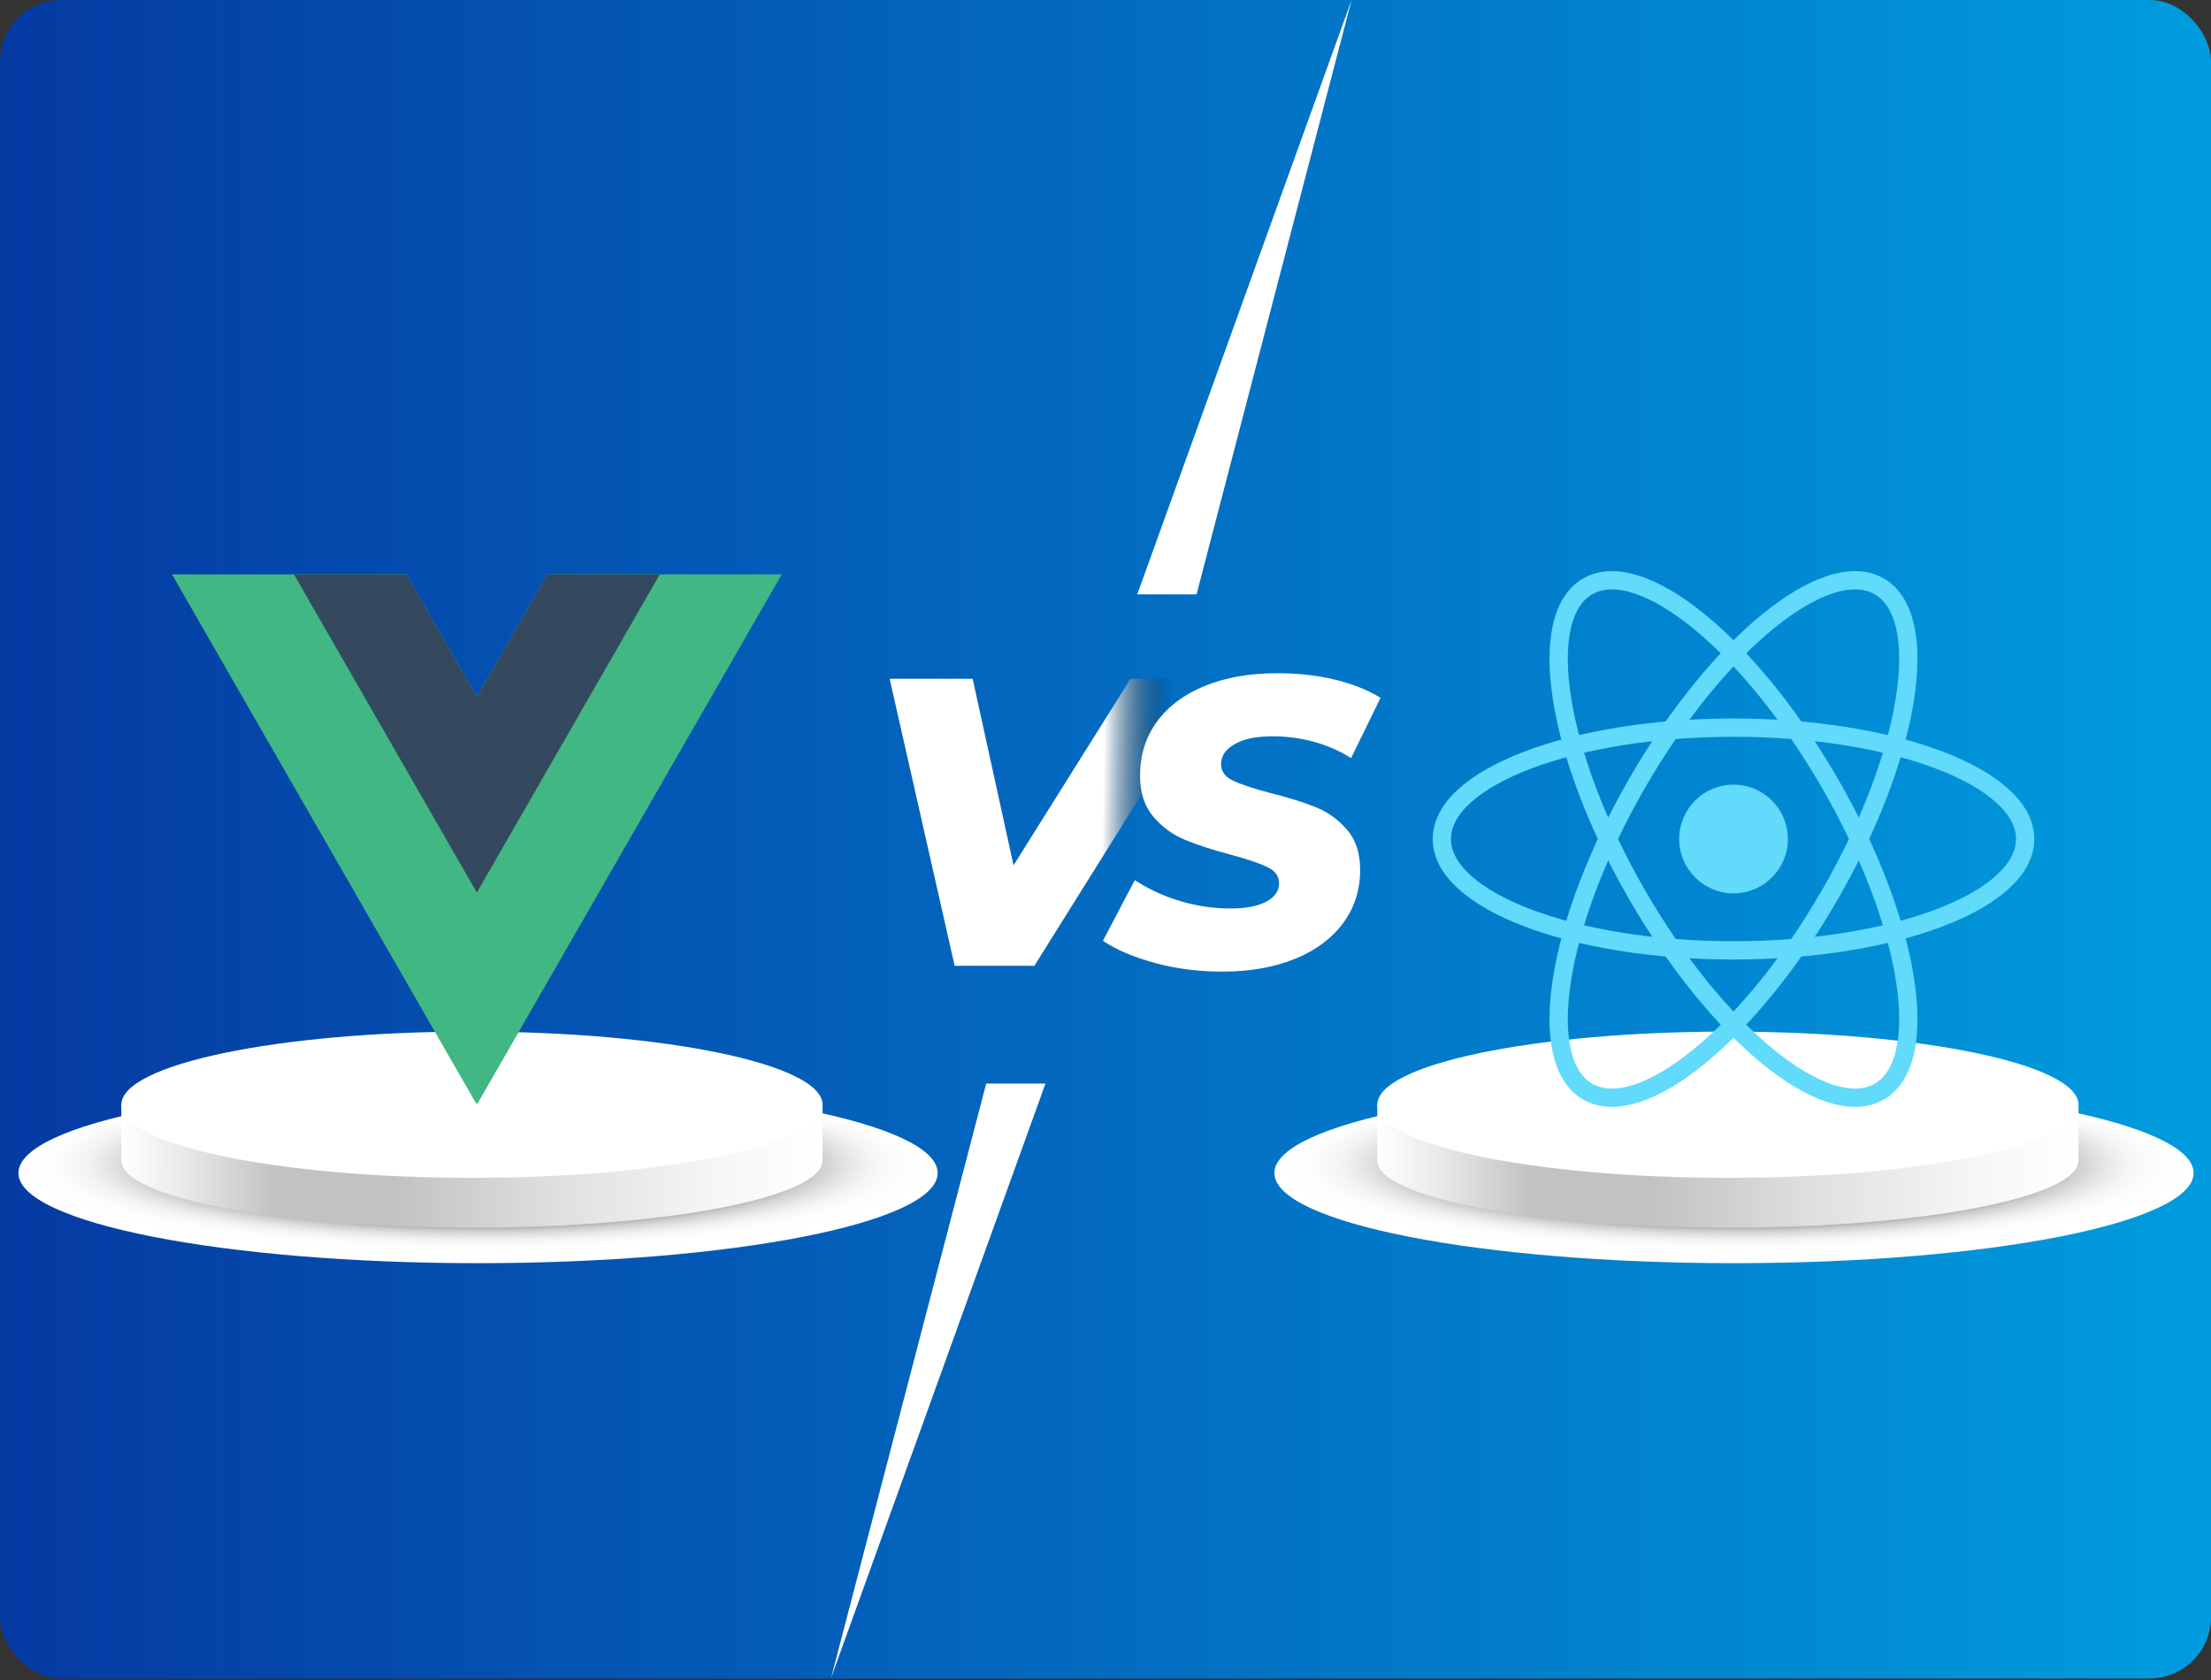 <svg width="800" height="608" viewBox="0 0 800 608" fill="none" xmlns="http://www.w3.org/2000/svg">
<rect x="0" y="0" width="800" height="608" fill="#333333" stroke="none"/>
<rect width="800" height="607.458" rx="22.216" fill="url(#paint0_linear_430_2340)"/>
<g clip-path="url(#clip0_430_2340)">
<path style="mix-blend-mode:screen" d="M439.231 245.656L374.263 349.53H345.417L321.898 245.656H351.937L366.724 313.164L409.046 245.656H439.231Z" fill="url(#paint1_linear_430_2340)"/>
<path style="mix-blend-mode:screen" d="M417.866 348.481C410.182 346.408 403.894 343.723 399.062 340.483L410.589 318.535C415.828 321.892 421.388 324.46 427.297 326.182C433.206 327.904 439.144 328.78 445.052 328.78C450.961 328.78 455.036 327.963 458.151 326.328C461.265 324.694 462.808 322.446 462.808 319.586C462.808 317.105 461.411 315.179 458.587 313.807C455.764 312.435 451.398 310.947 445.489 309.371C438.794 307.591 433.206 305.781 428.781 303.942C424.328 302.104 420.515 299.331 417.313 295.566C414.111 291.801 412.51 286.868 412.51 280.739C412.51 273.326 414.519 266.817 418.565 261.243C422.611 255.668 428.374 251.32 435.884 248.255C443.364 245.19 452.155 243.644 462.226 243.644C469.619 243.644 476.518 244.402 482.95 245.949C489.354 247.496 494.885 249.685 499.513 252.545L488.859 274.347C484.813 271.779 480.36 269.824 475.47 268.481C470.58 267.138 465.573 266.467 460.45 266.467C454.629 266.467 450.059 267.401 446.77 269.298C443.452 271.166 441.821 273.589 441.821 276.566C441.821 279.134 443.248 281.119 446.1 282.49C448.953 283.862 453.406 285.351 459.432 286.927C466.126 288.62 471.686 290.342 476.081 292.122C480.476 293.902 484.231 296.617 487.404 300.294C490.548 303.942 492.148 308.758 492.148 314.683C492.148 322.009 490.111 328.459 486.007 334.033C481.903 339.608 476.081 343.957 468.542 347.021C461.003 350.086 452.242 351.633 442.287 351.633C433.7 351.633 425.579 350.582 417.866 348.51V348.481Z" fill="url(#paint2_linear_430_2340)"/>
<path style="mix-blend-mode:screen" d="M411.492 215.101H432.944L489.035 -0.002L411.492 215.101Z" fill="white"/>
<path style="mix-blend-mode:screen" d="M378.283 392.146H356.83L300.711 607.249L378.283 392.146Z" fill="white"/>
</g>
<path style="mix-blend-mode:color-burn" d="M172.968 457.151C264.813 457.151 339.268 442.543 339.268 424.522C339.268 406.502 264.813 391.893 172.968 391.893C81.123 391.893 6.668 406.502 6.668 424.522C6.668 442.543 81.123 457.151 172.968 457.151Z" fill="url(#paint3_radial_430_2340)"/>
<path d="M43.906 399.799V420.004C43.906 433.405 100.711 444.292 170.765 444.292C240.819 444.292 297.624 433.401 297.624 420.004V399.799H43.906Z" fill="url(#paint4_linear_430_2340)"/>
<path d="M170.769 426.266C240.831 426.266 297.627 414.416 297.627 399.799C297.627 385.182 240.831 373.333 170.769 373.333C100.707 373.333 43.91 385.182 43.91 399.799C43.91 414.416 100.707 426.266 170.769 426.266Z" fill="white"/>
<path style="mix-blend-mode:color-burn" d="M627.41 457.151C719.255 457.151 793.71 442.543 793.71 424.522C793.71 406.502 719.255 391.893 627.41 391.893C535.565 391.893 461.109 406.502 461.109 424.522C461.109 442.543 535.565 457.151 627.41 457.151Z" fill="url(#paint5_radial_430_2340)"/>
<path d="M498.344 399.8V420.005C498.344 433.406 555.149 444.293 625.202 444.293C695.256 444.293 752.061 433.401 752.061 420.005V399.8H498.344Z" fill="url(#paint6_linear_430_2340)"/>
<path d="M625.21 426.266C695.272 426.266 752.069 414.416 752.069 399.799C752.069 385.182 695.272 373.333 625.21 373.333C555.148 373.333 498.352 385.182 498.352 399.799C498.352 414.416 555.148 426.266 625.21 426.266Z" fill="white"/>
<g clip-path="url(#clip1_430_2340)">
<path d="M198.015 207.861L172.538 252.192L147.061 207.861H62.219L172.538 399.82L282.858 207.861H198.015Z" fill="#41B883"/>
<path d="M198.016 207.863L172.539 252.194L147.062 207.863H106.348L172.539 323.036L238.731 207.863H198.016Z" fill="#34495E"/>
</g>
<g clip-path="url(#clip2_430_2340)">
<path d="M627.236 323.312C638.098 323.312 646.903 314.504 646.903 303.639C646.903 292.774 638.098 283.967 627.236 283.967C616.375 283.967 607.57 292.774 607.57 303.639C607.57 314.504 616.375 323.312 627.236 323.312Z" fill="#61DAFB"/>
<path d="M627.229 343.944C685.509 343.944 732.754 325.899 732.754 303.64C732.754 281.38 685.509 263.335 627.229 263.335C568.949 263.335 521.703 281.38 521.703 303.64C521.703 325.899 568.949 343.944 627.229 343.944Z" stroke="#61DAFB" stroke-width="6.619"/>
<path d="M592.331 323.791C621.471 374.279 660.716 406.185 679.988 395.056C699.259 383.926 691.258 333.975 662.118 283.486C632.978 232.998 593.733 201.092 574.462 212.222C555.191 223.351 563.191 273.303 592.331 323.791Z" stroke="#61DAFB" stroke-width="6.619"/>
<path d="M592.329 283.487C563.189 333.975 555.189 383.926 574.46 395.056C593.731 406.186 632.976 374.28 662.116 323.791C691.256 273.303 699.257 223.352 679.985 212.222C660.714 201.093 621.469 232.999 592.329 283.487Z" stroke="#61DAFB" stroke-width="6.619"/>
</g>
<defs>
<linearGradient id="paint0_linear_430_2340" x1="0" y1="303.729" x2="800" y2="303.729" gradientUnits="userSpaceOnUse">
<stop stop-color="#053AA3"/>
<stop offset="1" stop-color="#009CDE"/>
</linearGradient>
<linearGradient id="paint1_linear_430_2340" x1="399.5" y1="269" x2="424" y2="269.5" gradientUnits="userSpaceOnUse">
<stop stop-color="white"/>
<stop offset="1" stop-opacity="0"/>
</linearGradient>
<linearGradient id="paint2_linear_430_2340" x1="416.236" y1="287.102" x2="542.151" y2="323.897" gradientUnits="userSpaceOnUse">
<stop offset="0.65" stop-color="white"/>
<stop offset="0.83" stop-color="#AC6300"/>
<stop offset="0.85" stop-color="#905300"/>
<stop offset="0.89" stop-color="#5D3500"/>
<stop offset="0.92" stop-color="#341E00"/>
<stop offset="0.95" stop-color="#170D00"/>
<stop offset="0.98" stop-color="#060300"/>
<stop offset="1"/>
</linearGradient>
<radialGradient id="paint3_radial_430_2340" cx="0" cy="0" r="1" gradientUnits="userSpaceOnUse" gradientTransform="translate(172.776 421.31) scale(166.11 32.412)">
<stop offset="0.7" stop-color="#ADADAD"/>
<stop offset="0.71" stop-color="#B4B4B4"/>
<stop offset="0.75" stop-color="#CFCFCF"/>
<stop offset="0.8" stop-color="#E4E4E4"/>
<stop offset="0.85" stop-color="#F3F3F3"/>
<stop offset="0.91" stop-color="#FCFCFC"/>
<stop offset="1" stop-color="white"/>
</radialGradient>
<linearGradient id="paint4_linear_430_2340" x1="43.906" y1="422.048" x2="297.624" y2="422.048" gradientUnits="userSpaceOnUse">
<stop stop-color="white"/>
<stop offset="0.09" stop-color="#E9E9E9"/>
<stop offset="0.22" stop-color="#C2C2C2"/>
<stop offset="0.39" stop-color="#C2C2C2"/>
<stop offset="0.61" stop-color="#DEDEDE"/>
<stop offset="0.85" stop-color="#F6F6F6"/>
<stop offset="1" stop-color="white"/>
</linearGradient>
<radialGradient id="paint5_radial_430_2340" cx="0" cy="0" r="1" gradientUnits="userSpaceOnUse" gradientTransform="translate(627.217 421.31) scale(166.11 32.412)">
<stop offset="0.7" stop-color="#ADADAD"/>
<stop offset="0.71" stop-color="#B4B4B4"/>
<stop offset="0.75" stop-color="#CFCFCF"/>
<stop offset="0.8" stop-color="#E4E4E4"/>
<stop offset="0.85" stop-color="#F3F3F3"/>
<stop offset="0.91" stop-color="#FCFCFC"/>
<stop offset="1" stop-color="white"/>
</radialGradient>
<linearGradient id="paint6_linear_430_2340" x1="498.344" y1="422.048" x2="752.061" y2="422.048" gradientUnits="userSpaceOnUse">
<stop stop-color="white"/>
<stop offset="0.09" stop-color="#E9E9E9"/>
<stop offset="0.22" stop-color="#C2C2C2"/>
<stop offset="0.39" stop-color="#C2C2C2"/>
<stop offset="0.61" stop-color="#DEDEDE"/>
<stop offset="0.85" stop-color="#F6F6F6"/>
<stop offset="1" stop-color="white"/>
</linearGradient>
<clipPath id="clip0_430_2340">
<rect width="198.834" height="607.249" fill="white" transform="translate(300.723)"/>
</clipPath>
<clipPath id="clip1_430_2340">
<rect width="221.151" height="191.522" fill="white" transform="translate(62.223 207.863)"/>
</clipPath>
<clipPath id="clip2_430_2340">
<rect width="220.68" height="196.342" fill="white" transform="translate(516.906 205.453)"/>
</clipPath>
</defs>
</svg>
